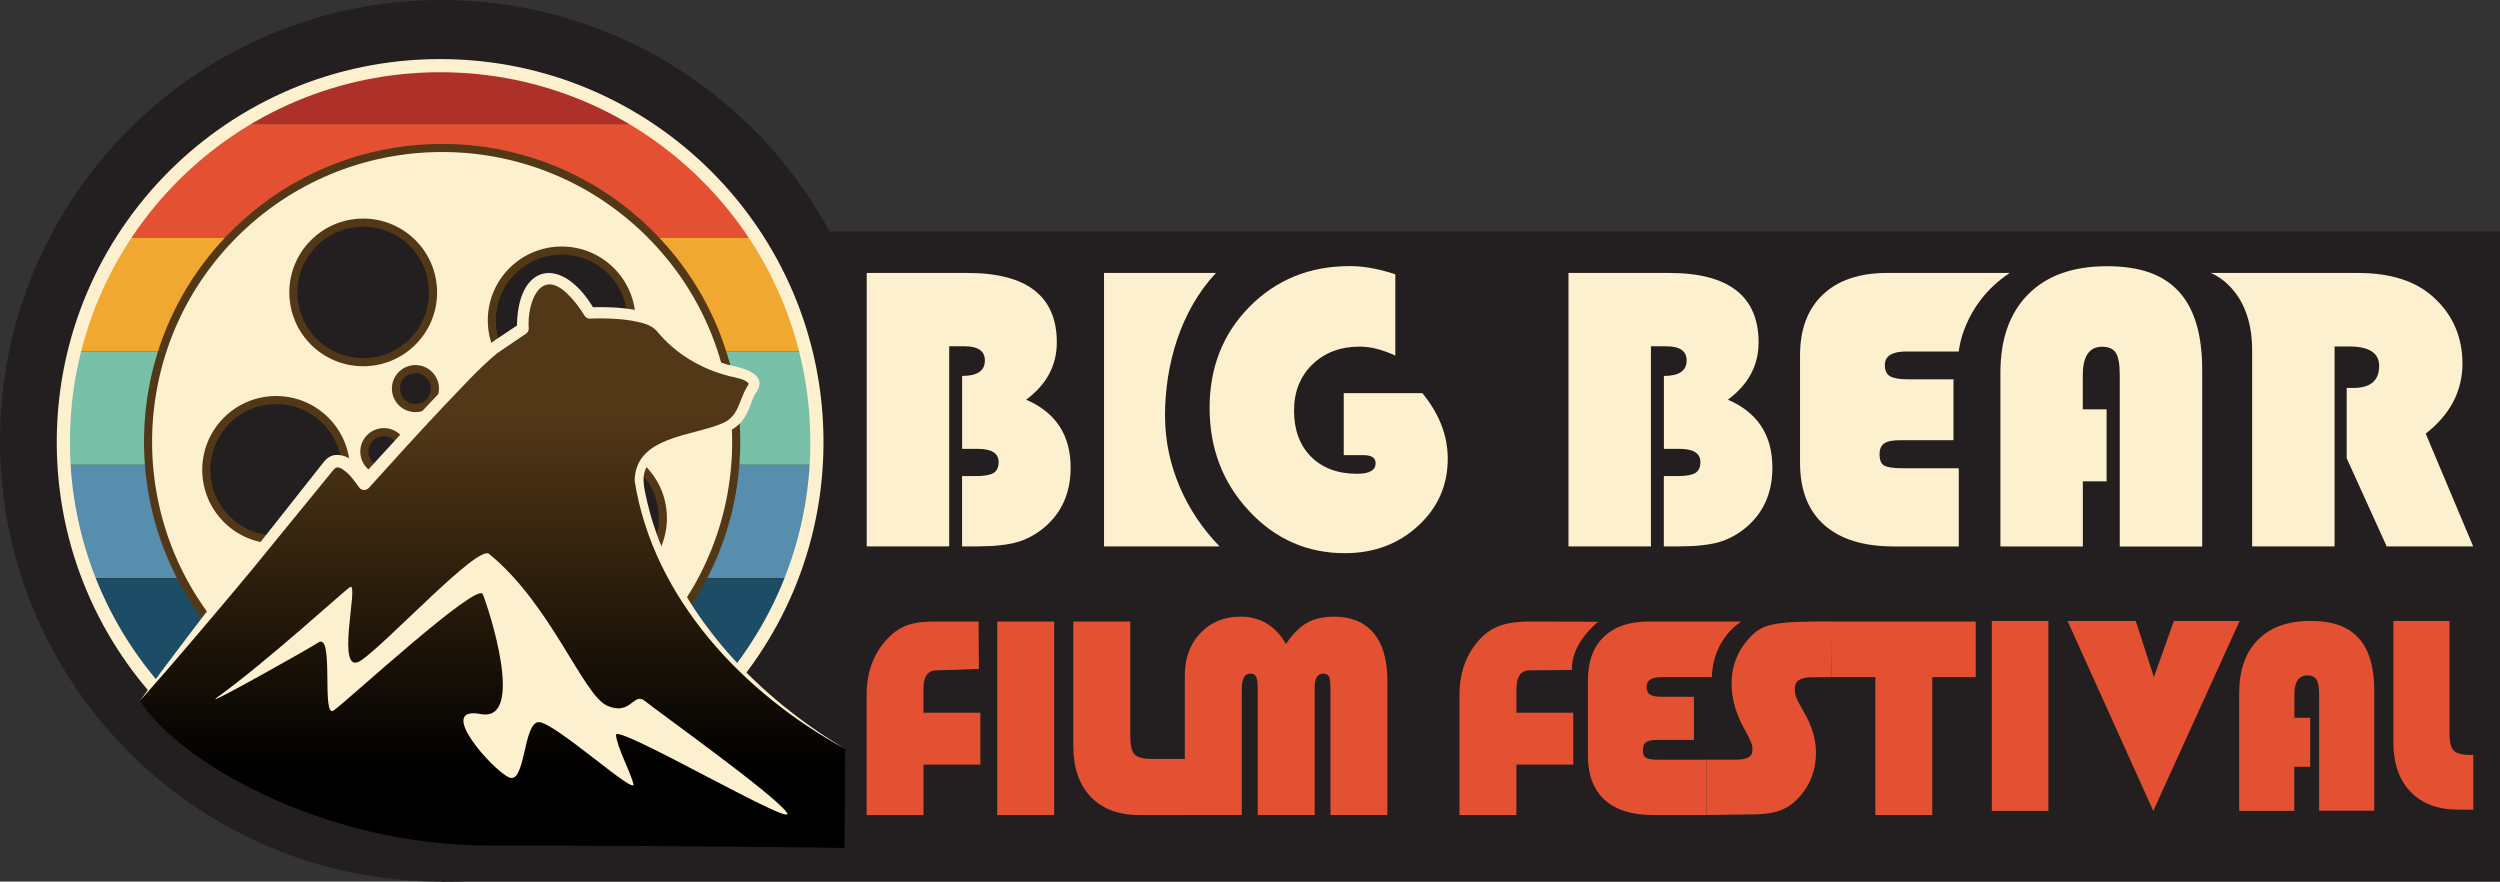 <?xml version="1.0" encoding="utf-8"?>
<svg xmlns="http://www.w3.org/2000/svg" fill="none" height="100%" overflow="visible" preserveAspectRatio="none" style="display: block;" viewBox="0 0 380 134" width="100%">
<rect x="0" y="0" width="380" height="134" fill="#333333" stroke="none"/>
<g clip-path="url(#clip0_0_15157)" id="BBFF_Primary_Horizontal_Logo 2">
<g id="Layer 1">
<g id="Group">
<path d="M380.001 35.195H67.204V133.991H380.001V35.195Z" fill="#231F20" id="Vector"/>
<path d="M67.062 134.01C104.099 134.01 134.124 104.011 134.124 67.005C134.124 29.999 104.099 0 67.062 0C30.025 0 0 29.999 0 67.005C0 104.011 30.025 134.01 67.062 134.01Z" fill="#231F20" id="Vector_2"/>
<g id="Group_2">
<path d="M13.888 87.9H120.234C122.375 82.508 123.721 76.704 124.123 70.64H9.999C10.401 76.694 11.737 82.498 13.888 87.9Z" fill="#578EAD" id="Vector_3"/>
<path d="M9.869 66.835C9.869 68.12 9.919 69.385 10 70.64H124.114C124.195 69.385 124.245 68.11 124.245 66.835C124.245 62.206 123.692 57.697 122.647 53.389H11.467C10.422 57.707 9.869 62.206 9.869 66.835Z" fill="#78C0A8" id="Vector_4"/>
<path d="M67.062 123.98C91.201 123.98 111.844 109.038 120.235 87.912H13.889C22.28 109.038 42.923 123.98 67.062 123.98Z" fill="#1D4C66" id="Vector_5"/>
<path d="M35.967 18.878H98.135C89.19 13.074 78.507 9.7 67.051 9.7C55.594 9.7 44.911 13.074 35.967 18.878Z" fill="#AD3029" id="Vector_6"/>
<path d="M18.824 36.129H115.291C110.879 29.221 105.02 23.327 98.146 18.869H35.978C29.105 23.327 23.245 29.221 18.834 36.129H18.824Z" fill="#E35132" id="Vector_7"/>
<path d="M11.467 53.39H122.647C121.15 47.184 118.637 41.37 115.291 36.129H18.823C15.477 41.36 12.964 47.174 11.467 53.39Z" fill="#F0A830" id="Vector_8"/>
</g>
<path d="M67.06 109.078C90.316 109.078 109.168 90.241 109.168 67.005C109.168 43.769 90.316 24.932 67.06 24.932C43.804 24.932 24.952 43.769 24.952 67.005C24.952 90.241 43.804 109.078 67.06 109.078Z" fill="#231F20" id="Vector_9"/>
<path d="M66.899 124.43C98.53 124.43 124.172 98.81 124.172 67.205C124.172 35.601 98.53 9.98 66.899 9.98C35.268 9.98 9.626 35.601 9.626 67.205C9.626 98.81 35.268 124.43 66.899 124.43Z" id="Vector_10" stroke="#FDF0CF" stroke-miterlimit="10" stroke-width="2"/>
<path d="M98.537 35.304C80.93 18.014 52.63 18.255 35.325 35.847C18.019 53.439 18.26 81.715 35.867 99.006C53.474 116.297 81.774 116.056 99.08 98.464C116.386 80.871 116.144 52.595 98.537 35.304ZM77.664 73.331C76.518 74.495 74.639 74.515 73.473 73.371C72.308 72.226 72.287 70.348 73.433 69.183C74.579 68.019 76.458 67.999 77.624 69.143C78.79 70.288 78.81 72.166 77.664 73.331ZM92.819 41.128C97 45.235 97.06 51.953 92.95 56.13C88.839 60.307 82.116 60.367 77.935 56.261C73.755 52.154 73.694 45.436 77.805 41.259C81.915 37.082 88.638 37.022 92.819 41.128ZM75.835 62.868C74.689 64.032 72.81 64.052 71.644 62.908C70.478 61.763 70.458 59.885 71.604 58.721C72.75 57.556 74.629 57.536 75.795 58.68C76.96 59.825 76.981 61.703 75.835 62.868ZM65.222 56.953C66.388 58.098 66.408 59.976 65.263 61.141C64.117 62.305 62.238 62.325 61.072 61.181C59.906 60.036 59.886 58.158 61.032 56.993C62.177 55.829 64.057 55.809 65.222 56.953ZM47.635 37.011C51.746 32.834 58.469 32.774 62.65 36.881C66.83 40.988 66.891 47.705 62.78 51.883C58.67 56.06 51.947 56.12 47.766 52.013C43.585 47.906 43.525 41.189 47.635 37.011ZM34.531 78.984C30.35 74.877 30.29 68.159 34.4 63.982C38.51 59.805 45.234 59.745 49.414 63.852C53.595 67.959 53.655 74.676 49.545 78.853C45.434 83.03 38.711 83.091 34.531 78.984ZM56.268 70.76C55.102 69.615 55.082 67.738 56.228 66.573C57.374 65.408 59.253 65.388 60.419 66.533C61.584 67.677 61.605 69.555 60.459 70.72C59.313 71.885 57.434 71.905 56.268 70.76ZM64.439 69.967C62.881 68.44 62.861 65.94 64.388 64.384C65.916 62.827 68.418 62.807 69.976 64.334C71.534 65.86 71.554 68.36 70.026 69.916C68.499 71.473 65.996 71.493 64.439 69.967ZM63.805 74.013C64.951 72.849 66.83 72.829 67.996 73.973C69.162 75.118 69.182 76.996 68.036 78.16C66.891 79.325 65.011 79.345 63.846 78.201C62.68 77.056 62.66 75.178 63.805 74.013ZM55.947 100.261C51.766 96.154 51.706 89.437 55.816 85.26C59.926 81.082 66.65 81.022 70.83 85.129C75.011 89.236 75.071 95.953 70.961 100.131C66.85 104.308 60.127 104.368 55.947 100.261ZM82.699 86.314C78.518 82.207 78.458 75.489 82.568 71.312C86.679 67.135 93.402 67.075 97.582 71.182C101.763 75.289 101.824 82.006 97.713 86.183C93.603 90.36 86.88 90.421 82.699 86.314Z" fill="#FDF0CF" id="Vector_11" stroke="#533817" stroke-miterlimit="10" stroke-width="1.23"/>
<path d="M128.374 128.899L128.474 113.837C128.474 113.837 102.244 100.603 97.672 74.124C96.446 67.045 106.686 66.693 110.244 65.177C113.801 63.661 113.54 60.769 114.555 59.383C115.57 57.998 115.188 57.114 111.51 56.361C107.832 55.608 103.008 52.586 100.978 49.814C98.948 47.043 90.064 47.545 90.064 47.545C90.064 47.545 86.386 41.118 82.959 42.504C79.532 43.89 79.914 49.935 79.914 49.935C79.914 49.935 78.768 50.688 75.603 52.827C72.427 54.965 55.794 73.481 55.794 73.481C55.794 73.481 52.478 68.159 50.398 70.77C40.127 83.703 21.254 106.517 21.254 106.517C27.052 115.584 48.76 128.527 74.457 128.527C106.686 128.527 128.384 128.889 128.384 128.889L128.374 128.899Z" fill="url(#paint0_linear_0_15157)" id="Vector_12"/>
<path d="M128.476 113.838C113.019 105.433 99.291 90.944 96.467 73.091C96.538 66.273 105.301 66.333 109.894 64.305C112.256 63.26 112.276 61.001 113.502 58.882C113.562 58.792 113.632 58.691 113.673 58.611C113.773 58.44 113.803 58.29 113.793 58.26C113.15 57.567 111.874 57.426 110.929 57.185C106.648 56.141 102.628 53.751 99.834 50.317C98.909 49.283 97.493 49.032 96.096 48.751C94.005 48.409 91.794 48.339 89.664 48.429C89.332 48.439 89.031 48.269 88.86 47.998C88.146 46.813 87.252 45.628 86.267 44.684C82.046 40.537 80.086 46.19 80.368 49.915C80.378 50.247 80.217 50.538 79.966 50.709C79.302 51.151 76.187 53.249 75.604 53.661C72.68 56.081 70.137 58.963 67.484 61.704C63.625 65.801 59.836 69.978 56.068 74.155C55.706 74.557 55.093 74.587 54.701 74.225C54.058 73.372 53.404 72.388 52.6 71.725C52.038 71.313 51.455 70.761 50.882 71.213C50.822 71.253 50.771 71.323 50.711 71.383L50.46 71.695C47.887 74.848 41.083 83.192 38.44 86.425C33.536 92.34 26.31 100.865 21.265 106.548C25.647 100.383 32.531 91.546 37.204 85.431C38.792 83.383 46.038 74.255 47.445 72.458C47.847 71.986 48.611 70.952 48.983 70.51C49.445 69.887 49.987 69.335 50.812 69.174C53.314 68.883 54.922 71.263 56.178 73L54.641 72.87C58.419 68.672 62.248 64.525 66.127 60.419C69.142 57.406 71.906 54.002 75.454 51.562L78.981 49.212L78.579 50.026C78.448 39.914 85.503 38.599 90.397 47.144L89.593 46.712C91.885 46.632 94.126 46.692 96.417 47.084C97.985 47.375 99.874 47.827 101.05 49.112C103.392 52.114 106.909 54.283 110.547 55.418C112.718 55.89 117.049 56.743 114.828 59.836C114.225 60.73 114.064 61.965 113.341 63.17C112.155 65.389 109.522 66.273 107.291 66.734C104.226 67.538 100.819 68.03 98.678 70.42C97.261 72.097 97.935 74.225 98.357 76.223C98.628 77.278 98.879 78.352 99.221 79.386C103.884 94.187 115.331 106.056 128.526 113.868L128.476 113.838Z" fill="#FDF0CF" id="Vector_13"/>
<path d="M32.952 106.045C40.801 100.392 52.489 89.618 53.233 89.216C54.619 88.463 50.77 103.254 54.931 100.352C59.092 97.45 72.618 82.8 74.327 84.185C83.703 91.797 88.618 105.613 92.255 107.25C95.894 108.897 96.285 105.111 98.024 106.547C99.753 107.983 117.933 120.936 119.611 123.537C121.289 126.138 93.472 109.871 93.632 111.718C93.793 113.566 95.733 117.131 96.285 119.149C96.838 121.167 84.296 109.76 81.904 109.76C79.513 109.76 79.894 119.3 77.372 118.165C74.849 117.03 66.126 107.22 73.061 108.535C79.995 109.851 74.216 92.289 73.382 90.311C72.548 88.332 52.65 106.658 50.72 107.993C48.791 109.329 50.871 95.913 48.348 97.681C47.243 98.454 30.44 107.873 32.972 106.055L32.952 106.045Z" fill="#FDF0CF" id="Vector_14"/>
<g id="Group_3">
<path d="M131.722 41.489H147.028C156.103 41.489 160.635 45.013 160.635 52.052C160.635 55.546 159.077 58.448 155.972 60.758C160.474 62.686 162.735 66.13 162.735 71.08C162.735 74.876 161.409 77.898 158.756 80.157C157.459 81.232 156.072 81.985 154.595 82.407C153.118 82.828 151.118 83.049 148.605 83.049H146.234V72.365H148.364C149.621 72.365 150.505 72.205 151.017 71.893C151.53 71.582 151.791 71.03 151.791 70.237C151.791 68.901 150.746 68.228 148.646 68.228H146.244V57.143C148.545 57.143 149.701 56.36 149.701 54.793C149.701 53.347 148.666 52.634 146.586 52.634H144.274V83.049H131.742V41.489H131.722Z" fill="#FDF0CF" id="Vector_15"/>
<path d="M238.39 41.489H253.696C262.771 41.489 267.303 45.013 267.303 52.052C267.303 55.546 265.746 58.448 262.64 60.758C267.143 62.686 269.404 66.13 269.404 71.08C269.404 74.876 268.077 77.898 265.424 80.157C264.128 81.232 262.741 81.985 261.264 82.407C259.786 82.828 257.786 83.049 255.274 83.049H252.902V72.365H255.033C256.289 72.365 257.173 72.205 257.686 71.893C258.198 71.582 258.46 71.03 258.46 70.237C258.46 68.901 257.414 68.228 255.314 68.228H252.912V57.143C255.214 57.143 256.369 56.36 256.369 54.793C256.369 53.347 255.334 52.634 253.254 52.634H250.942V83.049H238.41V41.489H238.39Z" fill="#FDF0CF" id="Vector_16"/>
<path d="M296.929 57.655V66.913H288.749C287.633 66.913 286.849 67.074 286.387 67.405C285.925 67.726 285.693 68.279 285.693 69.052C285.693 69.925 285.925 70.498 286.407 70.769C286.879 71.04 287.844 71.18 289.311 71.18H297.733V83.059H287.884C283.251 83.059 279.714 81.965 277.272 79.786C274.82 77.607 273.604 74.454 273.604 70.327V54.04C273.604 50.064 274.759 46.971 277.071 44.782C279.382 42.593 282.638 41.489 286.839 41.489H305.481C298.286 46.248 297.733 53.428 297.733 53.428H289.743C287.583 53.428 286.497 54.12 286.497 55.496C286.497 56.309 286.759 56.872 287.271 57.183C287.784 57.494 288.698 57.655 290.015 57.655H296.929Z" fill="#FDF0CF" id="Vector_17"/>
<path d="M320.203 62.194V73.159H316.595V83.06H304.063V56.631C304.063 51.52 305.48 47.544 308.304 44.712C311.128 41.881 315.108 40.465 320.233 40.465C325.358 40.465 328.825 41.75 331.187 44.321C333.549 46.891 334.735 50.847 334.735 56.209V83.07H322.203V57.033C322.203 55.406 322.012 54.282 321.62 53.649C321.228 53.016 320.524 52.705 319.519 52.705C317.57 52.705 316.585 54.151 316.585 57.033V62.214H320.193L320.203 62.194Z" fill="#FDF0CF" id="Vector_18"/>
<path d="M354.857 52.664V83.049H342.325V53.187C342.325 43.688 336.014 41.489 336.014 41.489H358.405C363.299 41.489 367.098 42.684 369.791 45.083C372.796 47.764 374.293 51.168 374.293 55.285C374.293 59.402 372.434 63.027 368.706 65.909L375.921 83.049H362.776L356.696 69.654V58.97H357.681C360.314 58.97 361.631 57.856 361.631 55.617C361.631 53.649 360.103 52.664 357.068 52.664H354.847H354.857Z" fill="#FDF0CF" id="Vector_19"/>
<path d="M177.077 63.288C177.077 55.336 179.478 47.212 184.825 41.489H167.811V83.049H185.378C180.343 77.928 177.087 70.799 177.087 63.288H177.077Z" fill="#FDF0CF" id="Vector_20"/>
<path d="M204.26 59.755H216.199C218.772 62.898 220.058 66.221 220.058 69.715C220.058 73.772 218.55 77.186 215.536 79.947C212.521 82.709 208.812 84.084 204.411 84.084C198.692 84.084 193.838 81.946 189.848 77.658C185.859 73.37 183.859 68.159 183.859 62.004C183.859 55.849 185.889 50.697 189.949 46.601C194.009 42.504 199.084 40.445 205.174 40.445C207.255 40.445 209.556 40.857 212.089 41.69V54.051C210.109 53.137 208.31 52.685 206.692 52.685C203.747 52.685 201.345 53.589 199.486 55.397C197.627 57.204 196.692 59.544 196.692 62.425C196.692 65.307 197.557 67.707 199.285 69.424C201.014 71.151 203.345 72.015 206.29 72.015C208.159 72.015 209.094 71.473 209.094 70.398C209.094 69.585 208.481 69.183 207.245 69.183H204.25V59.745L204.26 59.755Z" fill="#FDF0CF" id="Vector_21"/>
</g>
<g id="Group_4">
<g id="Group_5">
<path d="M149.018 108.335V116.217H140.375V123.889H131.722V105.634C131.722 102.2 132.767 99.358 134.868 97.109C136.958 94.859 139.149 94.468 142.324 94.468H148.746L148.796 101.677C148.796 101.677 143.38 101.888 142.365 101.888C141.028 101.888 140.365 102.822 140.365 104.69V108.335H149.007H149.018Z" fill="#E35132" id="Vector_22"/>
<path d="M160.235 94.478V123.888H151.582V94.478H160.235Z" fill="#E35132" id="Vector_23"/>
<path d="M163.149 94.478H171.802V111.949C171.802 113.315 172.023 114.219 172.455 114.671C172.887 115.122 173.742 115.353 175.018 115.353H180.415V123.888H173.159C170.003 123.888 167.551 122.955 165.782 121.097C164.013 119.239 163.139 116.659 163.139 113.355V94.478H163.149Z" fill="#E35132" id="Vector_24"/>
<path d="M180.09 123.888V102.681C180.09 100.05 180.874 97.901 182.452 96.235C184.03 94.568 186.07 93.734 188.592 93.734C191.577 93.734 193.868 95.12 195.476 97.891C196.461 96.395 197.506 95.331 198.632 94.688C199.757 94.046 201.134 93.734 202.782 93.734C205.395 93.734 207.395 94.568 208.792 96.235C210.189 97.901 210.883 100.301 210.883 103.434V123.878H202.23V104.74C202.23 103.796 202.159 103.163 202.009 102.852C201.858 102.54 201.556 102.39 201.104 102.39C200.25 102.39 199.828 103.123 199.828 104.589V123.878H191.175V104.74C191.175 103.806 191.095 103.183 190.944 102.862C190.783 102.551 190.482 102.39 190.029 102.39C189.175 102.39 188.753 103.173 188.753 104.74V123.878H180.1L180.09 123.888Z" fill="#E35132" id="Vector_25"/>
</g>
<g id="Group_6">
<path d="M239.135 108.335V116.217H230.493V123.889H221.84V105.634C221.84 102.2 222.885 99.358 224.985 97.109C227.076 94.86 229.648 94.468 232.834 94.468C236.341 94.468 242.914 94.508 242.914 94.508C238.392 98.364 238.964 101.838 238.964 101.838C238.964 101.838 233.517 101.888 232.502 101.888C231.166 101.888 230.503 102.822 230.503 104.69V108.335H239.145H239.135Z" fill="#E35132" id="Vector_26"/>
<path d="M257.476 105.925V112.471H251.828C251.064 112.471 250.521 112.592 250.2 112.813C249.878 113.044 249.717 113.435 249.717 113.978C249.717 114.6 249.878 115.002 250.21 115.193C250.531 115.383 251.205 115.484 252.21 115.484H259.365V123.888H251.225C248.029 123.888 245.587 123.115 243.899 121.569C242.21 120.022 241.366 117.793 241.366 114.881V103.354C241.366 100.543 242.17 98.353 243.768 96.807C245.366 95.261 247.617 94.478 250.511 94.478H264.681C264.681 94.478 260.41 96.877 260.199 102.922H252.521C251.034 102.922 250.28 103.414 250.28 104.388C250.28 104.961 250.461 105.362 250.813 105.583C251.164 105.804 251.798 105.915 252.712 105.915H257.486L257.476 105.925Z" fill="#E35132" id="Vector_27"/>
<path d="M278.48 94.478L278.42 102.923C278.42 102.923 275.817 102.943 275.475 102.943C272.762 102.943 272.812 104.218 272.812 104.901C272.812 105.493 273.063 106.236 273.576 107.14L274.239 108.305C275.435 110.403 276.028 112.432 276.028 114.38C276.028 117.241 275.023 119.661 273.013 121.64C271.003 123.618 268.551 123.798 265.646 123.798C264.25 123.798 260.712 123.879 259.365 123.879V115.474C260.159 115.474 263.074 115.474 263.717 115.474C266.641 115.474 266.36 114.279 266.36 113.617C266.36 113.185 265.958 112.241 265.144 110.795C263.848 108.496 263.204 106.196 263.204 103.897C263.204 101.125 264.179 98.736 266.139 96.727C268.089 94.719 269.988 94.458 278.48 94.458V94.478Z" fill="#E35132" id="Vector_28"/>
<path d="M293.704 102.922V123.888H285.051V102.922H278.428V94.478H300.307V102.922H293.704Z" fill="#E35132" id="Vector_29"/>
<path d="M311.352 94.387V123.256H302.76V94.387H311.352Z" fill="#E35132" id="Vector_30"/>
<path d="M340.425 94.387L327.3 123.256L314.266 94.387H324.637L327.391 102.912L330.436 94.387H340.425Z" fill="#E35132" id="Vector_31"/>
<g id="Group_7">
<path d="M351.149 109.118V116.549H348.737V123.256H340.356V105.343C340.356 101.878 341.3 99.187 343.2 97.259C345.089 95.342 347.752 94.378 351.179 94.378C354.606 94.378 356.928 95.251 358.516 96.988C360.103 98.725 360.887 101.417 360.887 105.041V123.236H352.506V105.594C352.506 104.489 352.375 103.726 352.114 103.304C351.853 102.883 351.38 102.662 350.707 102.662C349.4 102.662 348.747 103.636 348.747 105.594V109.098H351.159L351.149 109.118Z" fill="#E35132" id="Vector_32"/>
<path d="M363.792 94.387H372.324V111.427C372.324 112.763 372.535 113.646 372.967 114.088C373.4 114.53 374.244 114.751 375.5 114.751H375.942V123.065H373.671C370.555 123.065 368.133 122.161 366.395 120.344C364.656 118.526 363.792 116.016 363.792 112.793V94.387Z" fill="#E35132" id="Vector_33"/>
</g>
</g>
</g>
</g>
</g>
</g>
<defs>
<linearGradient gradientUnits="userSpaceOnUse" id="paint0_linear_0_15157" x1="74.859" x2="74.859" y1="117.04" y2="63.33">
<stop/>
<stop offset="1" stop-color="#533817"/>
</linearGradient>
<clipPath id="clip0_0_15157">
<rect fill="white" height="134" width="380"/>
</clipPath>
</defs>
</svg>